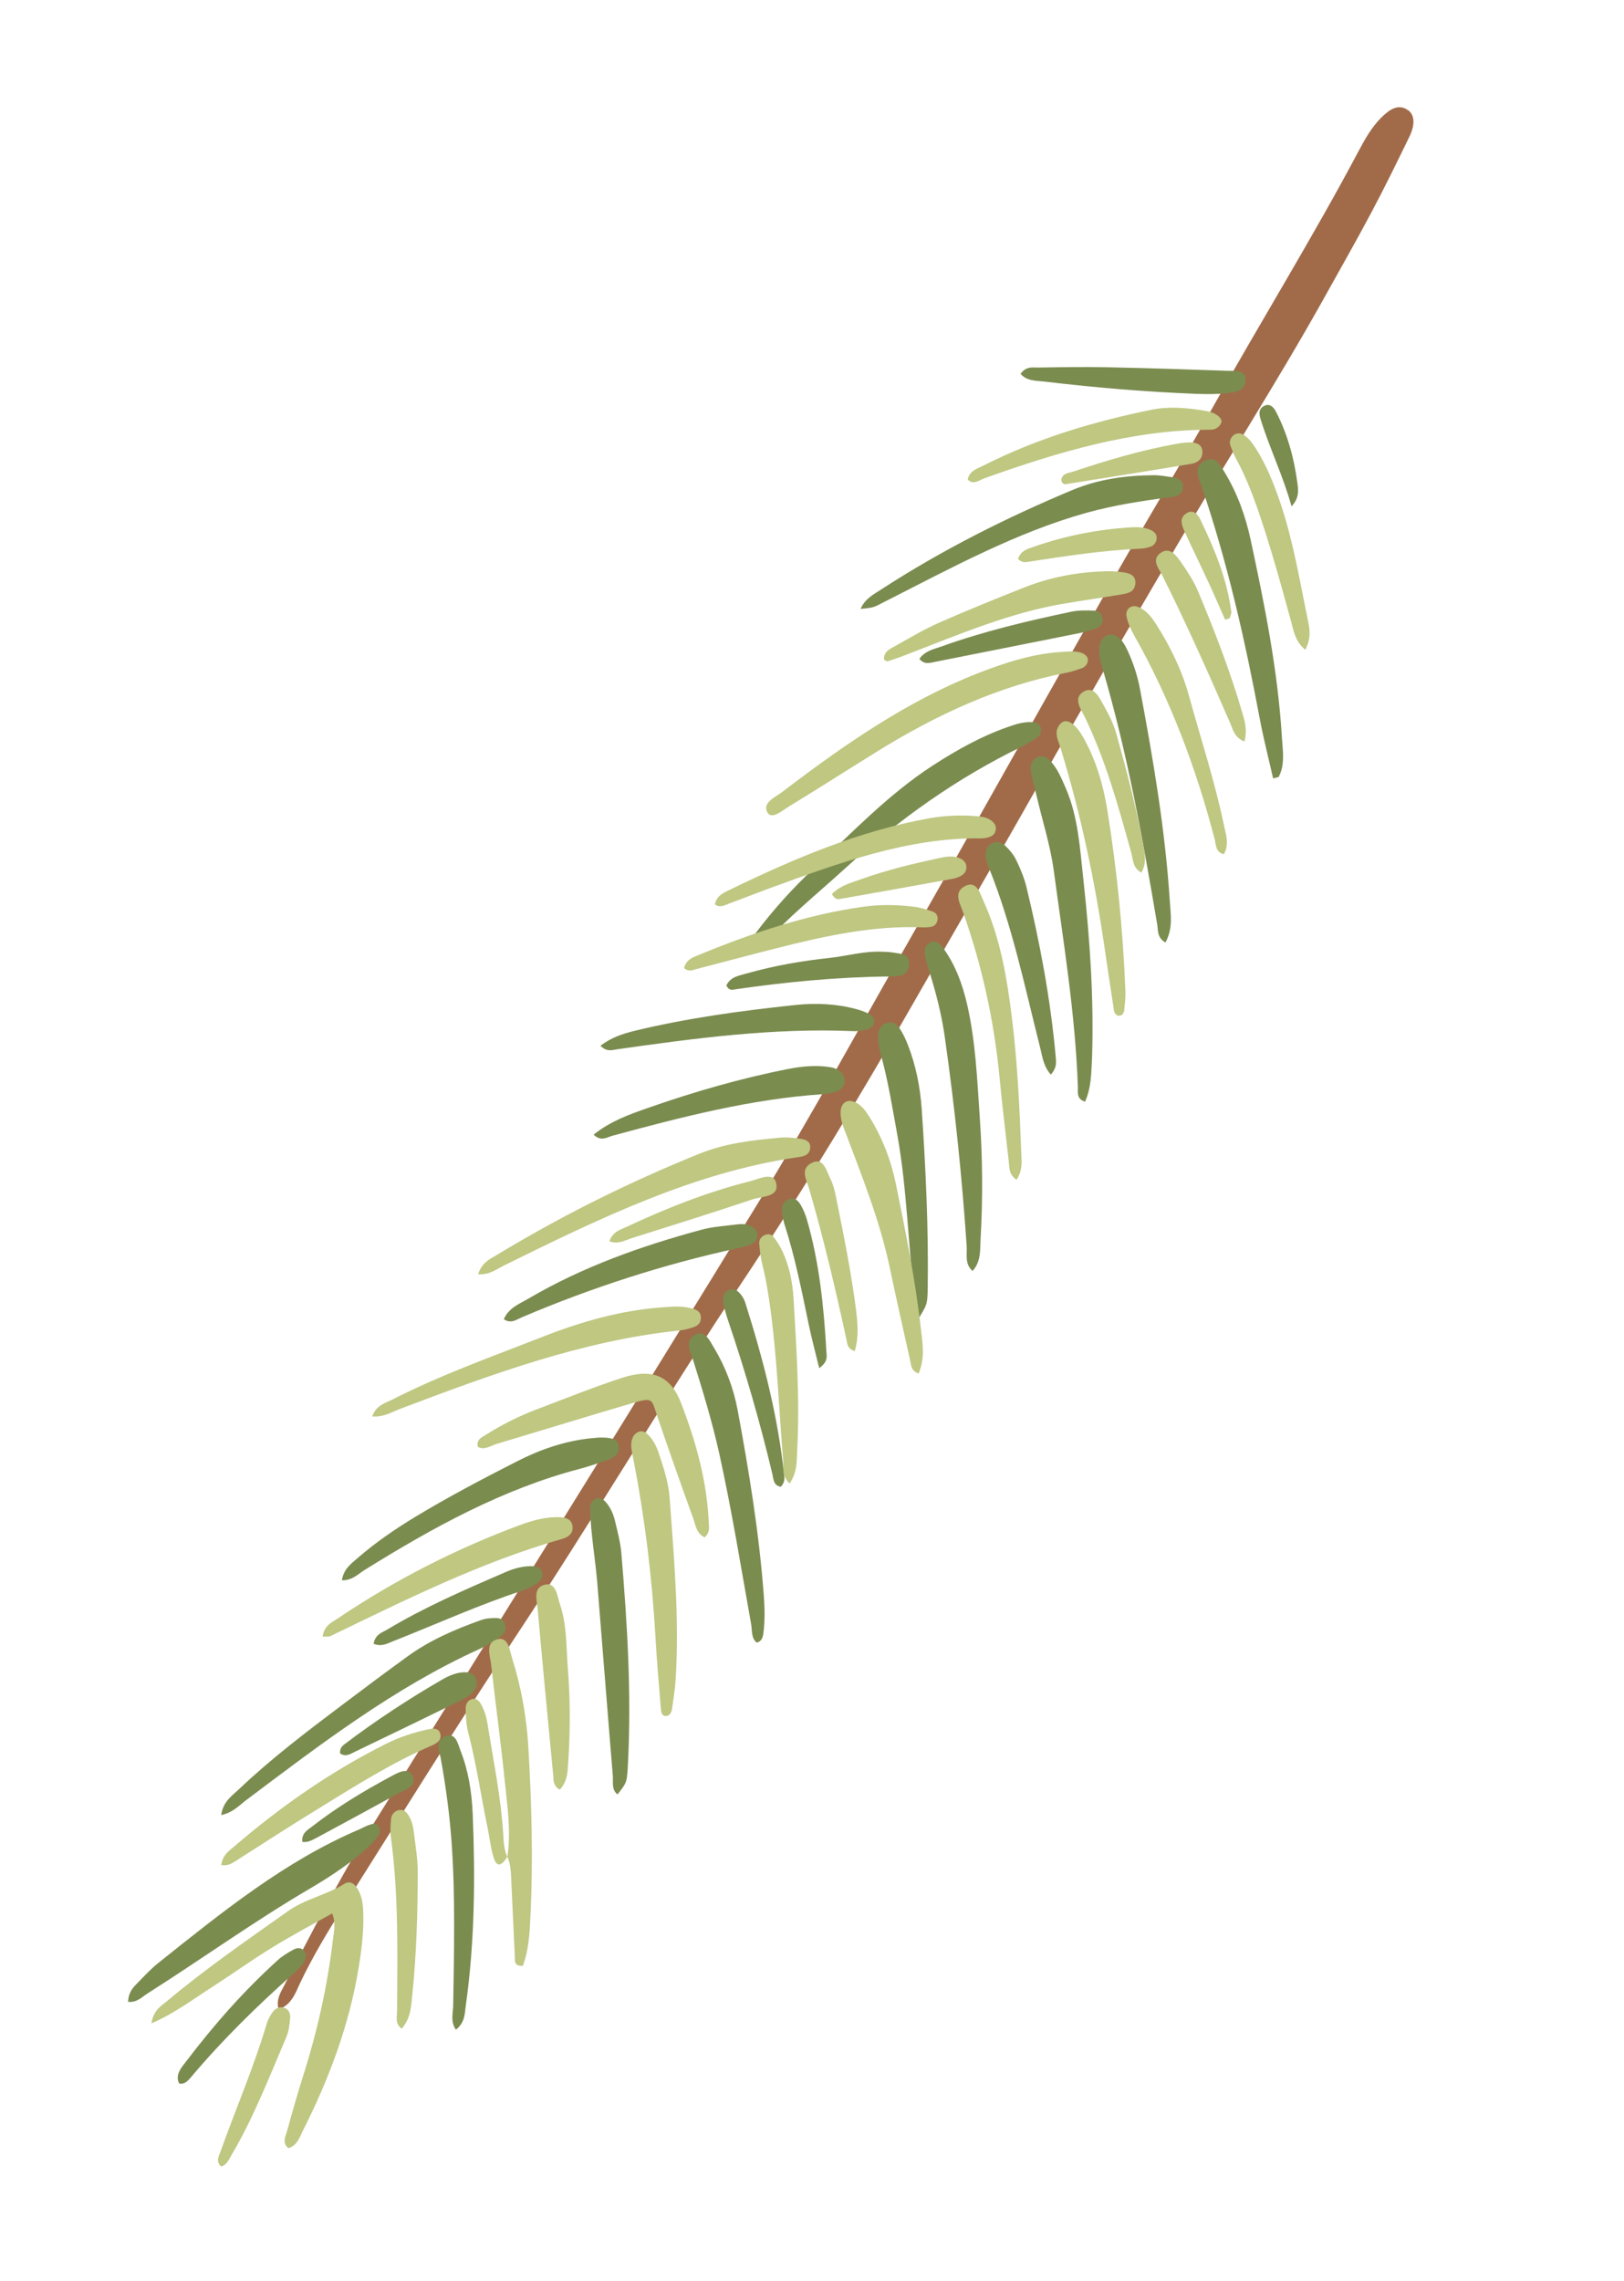 <?xml version="1.0" encoding="UTF-8"?> <svg xmlns="http://www.w3.org/2000/svg" width="99" height="139" viewBox="0 0 99 139" fill="none"> <g clip-path="url(#clip0_160_5817)"> <path d="M16.985 122.437C16.818 121.869 17.093 121.429 17.314 121.01C18.975 117.814 20.612 114.605 22.521 111.527C30.445 98.806 38.389 86.087 46.212 73.305C49.544 67.867 52.583 62.262 55.752 56.724C57.102 54.362 58.44 52.002 59.774 49.63C62.593 44.636 65.397 39.633 68.232 34.649C70.146 31.298 72.153 28.004 74.031 24.642C76.902 19.51 80.004 14.506 82.766 9.308C83.183 8.528 83.609 7.734 84.262 7.108C84.708 6.686 85.18 6.343 85.755 6.658C86.224 6.92 86.302 7.53 85.922 8.321C85.166 9.873 84.411 11.426 83.596 12.953C82.647 14.739 81.638 16.5 80.653 18.276C77.805 23.369 74.634 28.278 71.7 33.319C68.886 38.146 66.056 42.963 63.304 47.827C60.85 52.18 58.33 56.483 55.852 60.822C52.493 66.712 48.985 72.512 45.225 78.15C40.482 85.277 36.124 92.647 31.401 99.776C27.799 105.222 24.361 110.767 20.871 116.291C19.947 117.753 19.062 119.238 18.31 120.803C18.025 121.417 17.781 122.173 16.985 122.437Z" fill="#A16B49"></path> <path d="M45.697 58.089C45.437 57.55 45.83 57.181 46.113 56.799C47.157 55.42 48.311 54.14 49.563 52.962C51.921 50.76 54.165 48.395 56.867 46.645C58.329 45.699 59.837 44.855 61.449 44.297C61.936 44.123 62.434 43.967 62.941 44.007C63.176 44.021 63.378 44.111 63.447 44.365C63.512 44.627 63.381 44.846 63.17 44.984C62.89 45.166 62.603 45.343 62.301 45.491C58.359 47.396 54.774 49.941 51.461 52.969C49.763 54.516 47.972 55.954 46.426 57.689C46.221 57.906 46.006 58.105 45.697 58.089Z" fill="#7B8C4F"></path> <path d="M66.145 67.134C65.604 66.957 65.721 66.57 65.709 66.254C65.553 61.773 64.824 57.413 64.236 53.032C64.017 51.455 63.524 49.947 63.169 48.404C63.062 47.947 62.934 47.508 62.852 47.045C62.788 46.709 62.845 46.35 63.203 46.162C63.544 45.985 63.821 46.142 64.047 46.384C64.475 46.855 64.714 47.445 64.973 48.037C65.733 49.791 65.839 51.746 66.051 53.669C66.438 57.239 66.692 60.834 66.571 64.49C66.522 65.364 66.533 66.263 66.145 67.134Z" fill="#7B8C4F"></path> <path d="M77.609 47.432C77.337 46.226 77.028 45.031 76.798 43.808C75.89 38.969 74.81 34.206 73.242 29.617C73.073 29.122 72.728 28.478 73.42 28.088C74.082 27.712 74.391 28.344 74.662 28.794C75.421 30.038 75.927 31.437 76.24 32.891C77.09 36.856 77.901 40.85 78.15 44.984C78.195 45.755 78.351 46.572 77.947 47.348C77.834 47.376 77.722 47.404 77.609 47.432Z" fill="#7B8C4F"></path> <path d="M59.289 77.449C58.8 77.027 58.96 76.444 58.93 75.948C58.643 71.684 58.201 67.465 57.606 63.271C57.411 61.868 57.069 60.514 56.65 59.2C56.565 58.936 56.48 58.672 56.424 58.394C56.372 58.075 56.266 57.704 56.635 57.48C57.06 57.216 57.322 57.522 57.527 57.816C58.244 58.811 58.671 59.971 58.957 61.206C59.47 63.439 59.571 65.773 59.727 68.088C59.9 70.551 59.919 73.038 59.775 75.533C59.741 76.171 59.813 76.862 59.289 77.449Z" fill="#7B8C4F"></path> <path d="M7.812 121.985C7.824 121.419 8.097 121.126 8.372 120.846C8.785 120.425 9.187 119.988 9.64 119.624C13.525 116.527 17.394 113.387 21.917 111.471C22.09 111.395 22.258 111.294 22.434 111.231C22.653 111.15 22.901 111.055 23.06 111.268C23.267 111.541 23.105 111.827 22.921 112.045C22.633 112.381 22.319 112.691 21.983 112.966C21.004 113.779 19.954 114.463 18.871 115.096C15.503 117.071 12.313 119.366 9.009 121.464C8.665 121.681 8.35 122.044 7.812 121.985Z" fill="#7B8C4F"></path> <path d="M71.047 57.435C70.528 57.133 70.607 56.703 70.548 56.359C69.662 51.097 68.717 45.863 67.231 40.803C67.103 40.364 66.958 39.916 67.022 39.423C67.097 38.788 67.631 38.483 68.12 38.8C68.422 39.003 68.589 39.327 68.742 39.653C69.087 40.403 69.348 41.187 69.499 42.011C70.297 46.274 71.035 50.565 71.316 54.963C71.364 55.746 71.522 56.542 71.047 57.435Z" fill="#7B8C4F"></path> <path d="M13.483 110.605C13.604 109.753 14.169 109.414 14.603 108.995C16.562 107.138 18.694 105.523 20.833 103.912C22.157 102.915 23.476 101.925 24.814 100.957C26.2 99.944 27.729 99.294 29.287 98.735C29.464 98.672 29.651 98.625 29.828 98.615C30.233 98.594 30.709 98.509 30.805 99.055C30.887 99.519 30.498 99.741 30.179 99.953C29.852 100.16 29.523 100.354 29.171 100.514C24.053 102.836 19.522 106.298 14.974 109.718C14.561 110.033 14.189 110.456 13.483 110.605Z" fill="#7B8C4F"></path> <path d="M52.462 37.105C52.736 36.473 53.263 36.217 53.719 35.918C57.453 33.495 61.38 31.528 65.399 29.85C66.986 29.192 68.635 28.975 70.282 28.958C70.691 28.95 71.088 29.03 71.48 29.085C71.803 29.131 72.122 29.271 72.112 29.658C72.103 30.184 71.665 30.259 71.31 30.301C69.628 30.519 67.942 30.777 66.273 31.237C61.962 32.431 57.964 34.621 53.925 36.669C53.261 37.013 53.272 37.03 52.462 37.105Z" fill="#7B8C4F"></path> <path d="M46.135 100.096C45.785 99.831 45.859 99.356 45.788 98.962C45.171 95.509 44.612 92.049 43.861 88.642C43.428 86.681 42.855 84.795 42.261 82.907C42.105 82.409 41.691 81.756 42.335 81.358C42.965 80.983 43.259 81.692 43.527 82.13C44.227 83.296 44.717 84.579 44.975 85.967C45.664 89.687 46.279 93.425 46.564 97.252C46.619 98.007 46.636 98.772 46.534 99.54C46.5 99.773 46.44 100.014 46.135 100.096Z" fill="#7B8C4F"></path> <path d="M20.843 96.3C20.952 95.591 21.413 95.284 21.799 94.943C22.912 93.978 24.103 93.166 25.342 92.415C27.361 91.199 29.43 90.11 31.514 89.05C32.926 88.329 34.386 87.828 35.914 87.655C36.231 87.623 36.553 87.583 36.87 87.604C37.28 87.628 37.74 87.693 37.725 88.247C37.718 88.7 37.296 88.87 36.943 88.997C36.414 89.188 35.873 89.362 35.34 89.507C30.671 90.73 26.405 93.067 22.219 95.674C21.828 95.917 21.475 96.309 20.843 96.3Z" fill="#7B8C4F"></path> <path d="M37.649 109.343C37.263 109.068 37.39 108.592 37.356 108.19C37.028 104.241 36.724 100.287 36.4 96.33C36.319 95.389 36.176 94.463 36.083 93.525C36.029 93.015 35.993 92.494 35.977 91.974C35.964 91.732 36.033 91.477 36.28 91.349C36.586 91.194 36.796 91.374 36.975 91.588C37.232 91.902 37.398 92.278 37.492 92.686C37.642 93.318 37.813 93.952 37.875 94.606C38.239 98.937 38.512 103.277 38.269 107.699C38.211 108.641 38.19 108.639 37.649 109.343Z" fill="#7B8C4F"></path> <path d="M56.059 80.251C55.682 79.96 55.805 79.492 55.751 79.088C55.357 75.812 55.291 72.468 54.714 69.23C54.404 67.524 54.132 65.809 53.67 64.16C53.58 63.851 53.537 63.517 53.53 63.194C53.517 62.846 53.625 62.507 54 62.361C54.362 62.219 54.645 62.368 54.823 62.635C55.046 62.971 55.224 63.344 55.366 63.727C55.83 64.931 56.091 66.225 56.186 67.547C56.433 71.191 56.609 74.846 56.554 78.531C56.532 79.484 56.512 79.483 56.059 80.251Z" fill="#7B8C4F"></path> <path d="M30.713 80.386C31.018 79.688 31.669 79.454 32.212 79.133C35.564 77.17 39.119 75.924 42.74 74.941C43.454 74.745 44.2 74.706 44.925 74.612C45.247 74.572 45.568 74.585 45.841 74.749C46.036 74.867 46.191 75.014 46.174 75.29C46.156 75.566 45.982 75.749 45.754 75.845C45.489 75.95 45.219 76.011 44.941 76.066C40.476 77.04 36.099 78.449 31.8 80.276C31.483 80.415 31.139 80.685 30.713 80.386Z" fill="#7B8C4F"></path> <path d="M27.793 123.683C27.444 123.186 27.619 122.686 27.626 122.233C27.678 118.886 27.763 115.538 27.527 112.229C27.404 110.53 27.174 108.85 26.876 107.194C26.791 106.718 26.486 106.077 27.141 105.803C27.786 105.543 27.909 106.255 28.078 106.697C28.555 107.898 28.758 109.2 28.816 110.531C28.973 114.376 28.945 118.248 28.405 122.14C28.324 122.643 28.381 123.219 27.793 123.683Z" fill="#7B8C4F"></path> <path d="M36.606 63.721C37.288 63.208 37.953 63.003 38.62 62.831C41.883 62.036 45.167 61.594 48.447 61.245C49.732 61.106 50.992 61.165 52.207 61.493C52.499 61.574 52.809 61.676 53.062 61.838C53.429 62.092 53.347 62.563 52.907 62.712C52.601 62.814 52.272 62.849 51.963 62.833C47.199 62.628 42.411 63.258 37.622 63.94C37.321 63.982 36.991 64.123 36.606 63.721Z" fill="#7B8C4F"></path> <path d="M36.186 69.141C37.244 68.302 38.361 67.913 39.452 67.53C42.294 66.534 45.164 65.704 48.079 65.134C48.85 64.983 49.627 64.91 50.391 64.999C50.747 65.043 51.101 65.108 51.338 65.421C51.618 65.802 51.509 66.299 51.058 66.484C50.758 66.612 50.424 66.654 50.112 66.679C45.803 66.971 41.566 68.06 37.336 69.208C37.007 69.296 36.641 69.585 36.186 69.141Z" fill="#7B8C4F"></path> <path d="M64.06 65.483C63.621 64.996 63.551 64.423 63.422 63.898C62.479 60.175 61.705 56.383 60.274 52.853C60.206 52.685 60.142 52.508 60.116 52.322C60.061 51.991 60.055 51.648 60.411 51.427C60.751 51.217 61.056 51.327 61.28 51.537C61.531 51.773 61.774 52.057 61.932 52.376C62.189 52.903 62.426 53.46 62.569 54.035C63.387 57.418 64.038 60.849 64.355 64.376C64.375 64.696 64.458 65.033 64.06 65.483Z" fill="#7B8C4F"></path> <path d="M62.215 22.777C62.567 22.299 62.951 22.403 63.294 22.397C64.7 22.374 66.106 22.35 67.512 22.38C69.957 22.43 72.396 22.509 74.83 22.595C75.29 22.607 76.008 22.509 75.935 23.229C75.871 23.881 75.183 23.913 74.705 23.965C74.112 24.032 73.525 24.018 72.931 24C69.818 23.877 66.724 23.616 63.651 23.25C63.154 23.195 62.584 23.223 62.215 22.777Z" fill="#7B8C4F"></path> <path d="M47.6 90.599C47.137 90.522 47.16 90.132 47.086 89.832C46.332 86.658 45.431 83.554 44.395 80.497C44.275 80.148 44.173 79.789 44.096 79.424C44.04 79.146 44.061 78.829 44.357 78.657C44.713 78.436 44.962 78.639 45.171 78.892C45.278 79.032 45.371 79.194 45.427 79.366C46.518 82.807 47.43 86.3 47.812 89.983C47.826 90.172 47.81 90.375 47.6 90.599Z" fill="#7B8C4F"></path> <path d="M44.28 60.05C44.531 59.511 45.067 59.451 45.53 59.316C47.196 58.844 48.881 58.553 50.572 58.372C51.618 58.259 52.663 57.954 53.713 57.992C53.941 58.002 54.165 57.999 54.387 58.037C54.862 58.111 55.507 58.117 55.415 58.816C55.329 59.54 54.675 59.497 54.193 59.503C51.06 59.537 47.906 59.835 44.759 60.296C44.589 60.332 44.409 60.33 44.28 60.05Z" fill="#7B8C4F"></path> <path d="M56.046 40.147C56.39 39.664 56.908 39.562 57.366 39.403C59.983 38.463 62.645 37.836 65.322 37.272C65.77 37.181 66.231 37.193 66.678 37.208C66.959 37.218 67.196 37.371 67.219 37.704C67.245 38.049 67.005 38.234 66.724 38.33C66.456 38.423 66.189 38.496 65.919 38.556C62.97 39.148 60.026 39.731 57.082 40.315C56.738 40.373 56.357 40.547 56.046 40.147Z" fill="#7B8C4F"></path> <path d="M22.774 100.163C22.882 99.58 23.289 99.486 23.602 99.302C25.916 97.914 28.354 96.865 30.784 95.813C31.346 95.567 31.935 95.402 32.535 95.445C32.771 95.46 32.977 95.541 33.046 95.796C33.135 96.125 32.949 96.363 32.688 96.514C32.397 96.679 32.099 96.839 31.793 96.942C29.207 97.794 26.697 98.926 24.156 99.934C23.728 100.08 23.303 100.397 22.774 100.163Z" fill="#7B8C4F"></path> <path d="M20.732 106.847C20.707 106.535 20.853 106.399 21.009 106.281C22.907 104.843 24.891 103.543 26.931 102.361C27.389 102.096 27.875 101.889 28.388 101.901C28.682 101.908 28.909 102.024 29.013 102.31C29.148 102.667 28.998 102.97 28.721 103.217C28.541 103.374 28.327 103.5 28.115 103.606C25.975 104.653 23.827 105.696 21.676 106.726C21.396 106.855 21.092 107.096 20.732 106.847Z" fill="#7B8C4F"></path> <path d="M10.921 126.962C10.668 126.448 11.027 126.027 11.314 125.658C13.018 123.413 14.874 121.303 16.949 119.43C17.231 119.175 17.573 118.977 17.905 118.795C18.115 118.677 18.38 118.678 18.528 118.873C18.721 119.117 18.648 119.413 18.458 119.659C18.276 119.89 18.071 120.106 17.848 120.301C15.648 122.258 13.546 124.316 11.636 126.586C11.452 126.804 11.25 127.033 10.921 126.962Z" fill="#7B8C4F"></path> <path d="M49.939 83.372C49.715 82.439 49.487 81.601 49.309 80.75C48.883 78.708 48.479 76.648 47.846 74.683C47.773 74.47 47.735 74.234 47.692 74.006C47.633 73.662 47.657 73.305 48.002 73.12C48.437 72.893 48.687 73.183 48.861 73.511C48.986 73.745 49.096 74.003 49.173 74.262C49.942 76.882 50.226 79.635 50.381 82.427C50.409 82.698 50.45 83 49.939 83.372Z" fill="#7B8C4F"></path> <path d="M18.428 112.236C18.373 111.693 18.764 111.504 19.042 111.289C20.542 110.122 22.145 109.155 23.795 108.269C24.239 108.026 24.893 107.645 25.142 108.22C25.429 108.871 24.667 109.06 24.248 109.296C22.617 110.204 20.972 111.082 19.331 111.973C19.037 112.125 18.754 112.295 18.428 112.236Z" fill="#7B8C4F"></path> <path d="M78.732 30.855C78.221 29.006 77.402 27.333 76.846 25.542C76.768 25.283 76.7 24.955 77.005 24.767C77.378 24.535 77.627 24.792 77.777 25.073C78.475 26.418 78.885 27.887 79.089 29.434C79.155 29.888 79.204 30.353 78.732 30.855Z" fill="#7B8C4F"></path> <path d="M9.231 123.297C9.356 122.491 9.812 122.245 10.17 121.951C12.523 119.97 15.039 118.246 17.53 116.476C18.611 115.704 19.877 115.49 20.985 114.798C21.38 114.547 21.674 114.852 21.852 115.193C22.094 115.636 22.138 116.162 22.15 116.69C22.169 117.785 22.033 118.893 21.848 119.993C21.274 123.429 20.058 126.68 18.466 129.832C18.257 130.248 18.106 130.762 17.577 130.9C17.181 130.587 17.405 130.18 17.506 129.837C17.816 128.707 18.138 127.573 18.492 126.458C19.356 123.739 19.965 120.983 20.296 118.196C20.35 117.719 20.494 117.233 20.251 116.597C19.017 117.287 17.768 117.948 16.567 118.689C15.336 119.445 14.154 120.295 12.937 121.08C11.764 121.828 10.638 122.69 9.231 123.297Z" fill="#BFC781"></path> <path d="M66.035 39.827C66.23 39.944 66.342 40.075 66.313 40.281C66.284 40.487 66.138 40.643 65.956 40.714C65.646 40.825 65.335 40.935 65.012 40.995C60.9 41.788 57.075 43.551 53.405 45.833C51.641 46.926 49.903 48.045 48.128 49.122C47.708 49.378 47.045 49.967 46.787 49.514C46.439 48.91 47.282 48.569 47.677 48.266C51.435 45.399 55.291 42.72 59.605 41.029C61.327 40.357 63.065 39.8 64.868 39.718C65.291 39.686 65.696 39.665 66.035 39.827Z" fill="#BFC781"></path> <path d="M42.956 93.685C42.442 93.428 42.401 92.915 42.254 92.507C41.503 90.44 40.769 88.361 40.06 86.276C39.71 85.237 39.829 85.128 38.5 85.516C35.763 86.32 33.035 87.162 30.301 87.979C29.912 88.095 29.529 88.395 29.127 88.163C29.025 87.698 29.398 87.573 29.656 87.409C30.636 86.789 31.664 86.282 32.724 85.88C34.445 85.228 36.157 84.539 37.892 83.97C39.718 83.372 40.846 83.775 41.518 85.498C42.422 87.839 43.118 90.298 43.215 92.938C43.241 93.177 43.23 93.425 42.956 93.685Z" fill="#BFC781"></path> <path d="M29.146 77.646C29.382 76.938 29.847 76.73 30.241 76.5C34.245 74.07 38.396 72.014 42.662 70.294C44.248 69.656 45.919 69.474 47.559 69.326C47.922 69.289 48.29 69.331 48.638 69.371C48.993 69.415 49.433 69.478 49.387 69.96C49.339 70.463 48.873 70.479 48.521 70.533C42.301 71.457 36.542 74.243 30.795 77.079C30.303 77.313 29.831 77.709 29.146 77.646Z" fill="#BFC781"></path> <path d="M30.931 113.155C31.164 111.553 30.922 110.016 30.766 108.477C30.523 106.131 30.205 103.804 29.945 101.469C29.885 100.934 29.579 100.154 30.23 99.92C30.991 99.646 31.059 100.537 31.228 101.085C31.774 102.806 32.096 104.615 32.208 106.456C32.413 109.905 32.505 113.382 32.331 116.878C32.285 117.871 32.224 118.854 31.872 119.789C31.31 119.822 31.395 119.47 31.383 119.208C31.307 117.696 31.248 116.172 31.171 114.66C31.148 114.136 31.144 113.613 30.928 113.143L30.931 113.155Z" fill="#BFC781"></path> <path d="M68.14 61.888C67.895 61.782 67.899 61.53 67.868 61.299C67.703 60.233 67.539 59.166 67.386 58.097C66.774 53.808 65.894 49.612 64.64 45.541C64.501 45.085 64.186 44.566 64.674 44.074C64.998 43.749 65.533 44.061 65.999 44.873C66.8 46.259 67.26 47.822 67.516 49.442C68.091 53.051 68.463 56.717 68.606 60.426C68.621 60.807 68.57 61.191 68.532 61.572C68.494 61.793 68.361 61.925 68.14 61.888Z" fill="#BFC781"></path> <path d="M22.69 86.311C22.936 85.621 23.484 85.505 23.914 85.286C26.904 83.763 30.011 82.662 33.099 81.453C35.491 80.515 37.908 79.837 40.404 79.663C40.95 79.62 41.496 79.578 42.029 79.697C42.387 79.775 42.762 79.874 42.724 80.36C42.69 80.786 42.312 80.867 42.003 80.957C41.782 81.025 41.546 81.063 41.32 81.086C35.5 81.7 29.925 83.757 24.349 85.867C23.836 86.067 23.342 86.375 22.69 86.311Z" fill="#BFC781"></path> <path d="M38.649 87.455C38.952 87.128 39.239 87.163 39.493 87.411C39.815 87.722 40.023 88.135 40.165 88.571C40.455 89.447 40.752 90.327 40.821 91.272C41.084 94.905 41.411 98.522 41.195 102.228C41.163 102.846 41.06 103.474 40.974 104.092C40.94 104.326 40.841 104.596 40.541 104.564C40.331 104.543 40.308 104.317 40.289 104.136C40.172 102.674 40.038 101.222 39.958 99.75C39.745 96.052 39.297 92.424 38.596 88.847C38.514 88.383 38.354 87.925 38.649 87.455Z" fill="#BFC781"></path> <path d="M55.999 83.7C55.523 83.519 55.549 83.195 55.492 82.937C55.067 81.034 54.634 79.126 54.234 77.217C53.642 74.427 52.61 71.84 51.625 69.227C51.449 68.76 51.229 68.298 51.242 67.764C51.261 67.223 51.62 66.961 52.083 67.145C52.51 67.317 52.767 67.685 53.01 68.075C53.773 69.311 54.31 70.676 54.614 72.145C55.195 75.024 55.788 77.899 56.122 80.852C56.215 81.737 56.432 82.665 55.999 83.7Z" fill="#BFC781"></path> <path d="M61.969 71.894C61.489 71.562 61.541 71.158 61.497 70.791C61.312 69.107 61.102 67.429 60.941 65.739C60.609 62.202 59.853 58.804 58.694 55.545C58.52 55.057 58.116 54.389 58.786 54.017C59.55 53.596 59.74 54.444 59.97 54.944C60.978 57.166 61.393 59.615 61.695 62.092C62.028 64.8 62.158 67.545 62.258 70.304C62.28 70.796 62.345 71.323 61.969 71.894Z" fill="#BFC781"></path> <path d="M53.891 40.197C53.861 39.701 54.253 39.544 54.573 39.366C55.453 38.876 56.318 38.357 57.232 37.951C58.965 37.19 60.724 36.476 62.481 35.782C64.082 35.154 65.713 34.862 67.358 34.813C67.718 34.797 68.083 34.825 68.439 34.87C68.851 34.927 69.278 35.046 69.205 35.608C69.142 36.101 68.712 36.161 68.344 36.226C67.161 36.426 65.976 36.593 64.793 36.794C61.537 37.349 58.436 38.667 55.308 39.873C54.916 40.029 54.514 40.169 54.12 40.293C54.061 40.321 53.974 40.237 53.891 40.197Z" fill="#BFC781"></path> <path d="M19.665 99.734C19.764 99.06 20.202 98.878 20.538 98.656C24.082 96.267 27.82 94.366 31.731 92.92C32.521 92.632 33.347 92.407 34.168 92.456C34.537 92.477 34.894 92.607 34.906 93.081C34.914 93.49 34.597 93.681 34.263 93.778C29.378 95.167 24.763 97.463 20.129 99.705C20.027 99.75 19.887 99.719 19.665 99.734Z" fill="#BFC781"></path> <path d="M43.578 55.101C43.702 54.56 44.132 54.394 44.492 54.218C48.444 52.298 52.447 50.61 56.682 49.859C57.597 49.699 58.502 49.66 59.407 49.727C59.764 49.752 60.129 49.781 60.422 50C60.608 50.133 60.745 50.311 60.699 50.581C60.651 50.871 60.439 50.976 60.202 51.035C60.072 51.074 59.924 51.091 59.797 51.089C55.353 51.023 51.098 52.601 46.849 54.151C46.054 54.447 45.262 54.756 44.467 55.053C44.169 55.16 43.872 55.353 43.578 55.101Z" fill="#BFC781"></path> <path d="M41.699 58.993C41.85 58.425 42.307 58.319 42.666 58.163C45.915 56.828 49.21 55.734 52.611 55.256C53.667 55.107 54.707 55.127 55.733 55.258C56.129 55.305 56.516 55.422 56.889 55.561C57.094 55.643 57.216 55.865 57.132 56.144C57.068 56.339 56.915 56.469 56.714 56.486C56.532 56.505 56.351 56.523 56.169 56.508C53.198 56.396 50.249 57.041 47.312 57.788C45.684 58.198 44.062 58.633 42.437 59.056C42.207 59.119 41.977 59.236 41.699 58.993Z" fill="#BFC781"></path> <path d="M48.135 90.4C47.633 89.928 47.776 89.409 47.738 88.961C47.495 85.999 47.384 83.01 47.008 80.075C46.873 79.047 46.72 78.031 46.468 77.04C46.369 76.64 46.317 76.216 46.285 75.793C46.267 75.612 46.344 75.414 46.541 75.299C46.779 75.166 47.015 75.181 47.155 75.372C47.37 75.65 47.566 75.959 47.712 76.281C48.116 77.162 48.313 78.121 48.374 79.113C48.551 82.184 48.762 85.254 48.597 88.364C48.563 89.002 48.62 89.684 48.135 90.4Z" fill="#BFC781"></path> <path d="M74.611 52.052C74.098 51.934 74.133 51.488 74.05 51.15C72.905 46.741 71.312 42.562 69.128 38.696C68.936 38.346 68.754 37.96 68.675 37.562C68.587 37.126 68.962 36.821 69.366 36.98C69.885 37.176 70.206 37.614 70.496 38.065C71.338 39.401 72.049 40.829 72.477 42.393C73.2 45.018 74.053 47.603 74.612 50.289C74.734 50.861 74.947 51.425 74.611 52.052Z" fill="#BFC781"></path> <path d="M13.488 113.646C13.573 113.028 13.964 112.786 14.292 112.505C17.156 110.046 20.21 107.924 23.524 106.268C24.337 105.854 25.191 105.583 26.051 105.39C26.366 105.325 26.747 105.257 26.842 105.665C26.939 106.085 26.57 106.255 26.266 106.391C23.9 107.408 21.7 108.801 19.486 110.165C17.758 111.216 16.058 112.327 14.351 113.412C14.111 113.565 13.87 113.717 13.488 113.646Z" fill="#BFC781"></path> <path d="M58.992 29.217C59.102 28.699 59.541 28.57 59.901 28.395C63.21 26.713 66.662 25.692 70.176 24.974C71.222 24.755 72.272 24.846 73.292 25.004C73.651 25.061 74.005 25.126 74.276 25.364C74.41 25.476 74.536 25.637 74.409 25.848C74.344 25.957 74.225 26.066 74.106 26.122C73.987 26.177 73.831 26.19 73.705 26.188C69.039 26.19 64.521 27.535 60.014 29.142C59.691 29.256 59.334 29.582 58.992 29.217Z" fill="#BFC781"></path> <path d="M79.572 39.595C78.966 39.102 78.872 38.482 78.717 37.911C78.071 35.545 77.418 33.175 76.616 30.875C76.262 29.876 75.87 28.906 75.371 27.989C75.222 27.708 75.102 27.413 74.995 27.114C74.936 26.93 74.997 26.723 75.14 26.575C75.33 26.382 75.564 26.363 75.772 26.478C76.127 26.681 76.354 27.009 76.572 27.353C77.225 28.384 77.677 29.539 78.074 30.713C78.837 32.989 79.234 35.397 79.724 37.774C79.837 38.309 79.948 38.865 79.572 39.595Z" fill="#BFC781"></path> <path d="M34.125 109.057C33.722 108.825 33.751 108.513 33.731 108.246C33.411 104.866 33.078 101.488 32.782 98.102C32.738 97.576 32.47 96.787 33.156 96.584C33.913 96.35 33.956 97.247 34.139 97.772C34.564 99.006 34.51 100.365 34.618 101.683C34.762 103.523 34.766 105.385 34.647 107.257C34.6 107.845 34.647 108.49 34.125 109.057Z" fill="#BFC781"></path> <path d="M75.86 45.187C75.26 44.931 75.172 44.496 75.021 44.129C73.695 41.077 72.339 38.039 70.863 35.078C70.663 34.67 70.163 34.124 70.735 33.704C71.324 33.273 71.726 33.876 72.023 34.3C72.404 34.848 72.779 35.425 73.04 36.05C74.046 38.452 74.988 40.889 75.727 43.417C75.874 43.931 76.052 44.464 75.86 45.187Z" fill="#BFC781"></path> <path d="M24.483 123.621C24.06 123.302 24.207 122.881 24.206 122.53C24.229 118.985 24.301 115.448 23.832 111.978C23.78 111.606 23.803 111.216 23.841 110.836C23.86 110.592 24.02 110.38 24.287 110.308C24.541 110.238 24.724 110.359 24.859 110.557C25.072 110.855 25.174 111.215 25.222 111.594C25.318 112.438 25.473 113.275 25.466 114.132C25.461 116.572 25.39 119.016 25.143 121.47C25.062 122.186 25.07 122.966 24.483 123.621Z" fill="#BFC781"></path> <path d="M52.107 82.331C51.625 82.178 51.651 81.854 51.594 81.596C50.923 78.515 50.202 75.445 49.326 72.441C49.175 71.915 48.721 71.206 49.538 70.838C50.206 70.54 50.369 71.328 50.602 71.787C50.76 72.106 50.87 72.47 50.94 72.83C51.409 75.153 51.886 77.481 52.189 79.852C52.275 80.626 52.371 81.417 52.107 82.331Z" fill="#BFC781"></path> <path d="M69.58 53.173C69.052 52.886 69.081 52.415 68.977 52.023C68.187 49.156 67.393 46.297 66.119 43.67C65.893 43.216 65.406 42.561 66.03 42.161C66.695 41.744 67.022 42.525 67.293 43.008C67.601 43.555 67.898 44.137 68.065 44.759C68.685 46.992 69.287 49.235 69.692 51.541C69.776 52.037 69.928 52.543 69.58 53.173Z" fill="#BFC781"></path> <path d="M13.48 132.021C13.138 131.708 13.347 131.378 13.457 131.072C14.376 128.492 15.478 125.959 16.253 123.334C16.316 123.106 16.444 122.876 16.574 122.678C16.746 122.41 16.999 122.254 17.291 122.335C17.583 122.415 17.713 122.674 17.689 122.978C17.655 123.351 17.611 123.76 17.465 124.108C16.419 126.547 15.468 129.023 14.115 131.32C13.951 131.593 13.822 131.93 13.48 132.021Z" fill="#BFC781"></path> <path d="M37.146 75.638C37.378 75.023 37.834 74.937 38.195 74.761C40.654 73.609 43.16 72.623 45.738 71.978C46.3 71.839 47.239 71.321 47.335 72.219C47.416 72.948 46.436 72.899 45.904 73.077C43.455 73.896 40.995 74.664 38.541 75.438C38.123 75.568 37.689 75.848 37.146 75.638Z" fill="#BFC781"></path> <path d="M30.933 113.135C30.648 113.59 30.321 113.903 30.095 113.204C29.915 112.638 29.854 112.017 29.733 111.424C29.321 109.465 29.043 107.459 28.533 105.537C28.417 105.095 28.403 104.608 28.387 104.142C28.381 103.905 28.47 103.65 28.731 103.553C28.997 103.447 29.168 103.604 29.288 103.793C29.582 104.257 29.693 104.812 29.771 105.37C30.113 107.499 30.547 109.598 30.677 111.78C30.701 112.251 30.732 112.727 30.923 113.151C30.931 113.155 30.933 113.135 30.933 113.135Z" fill="#BFC781"></path> <path d="M64.697 29.235C64.769 28.832 65.145 28.826 65.434 28.734C67.534 28.035 69.641 27.413 71.781 27.036C72.054 26.988 72.33 26.953 72.603 26.958C72.998 26.973 73.321 27.125 73.299 27.601C73.28 28.003 72.966 28.207 72.635 28.262C70.083 28.689 67.532 29.096 64.981 29.502C64.853 29.521 64.724 29.453 64.697 29.235Z" fill="#BFC781"></path> <path d="M62.059 34.051C62.255 33.532 62.645 33.448 62.981 33.332C64.937 32.642 66.931 32.261 68.941 32.134C69.392 32.108 69.852 32.12 70.246 32.347C70.449 32.469 70.561 32.654 70.49 32.93C70.437 33.142 70.288 33.265 70.104 33.324C69.924 33.375 69.745 33.426 69.561 33.432C67.239 33.53 64.928 33.89 62.611 34.246C62.429 34.264 62.25 34.262 62.059 34.051Z" fill="#BFC781"></path> <path d="M50.713 54.473C51.27 53.937 51.915 53.784 52.524 53.567C54.082 53.009 55.672 52.628 57.258 52.288C57.71 52.189 58.177 52.12 58.589 52.336C58.788 52.446 58.925 52.624 58.912 52.892C58.894 53.169 58.707 53.321 58.474 53.425C58.343 53.484 58.208 53.531 58.068 53.552C55.79 53.964 53.513 54.376 51.232 54.775C51.07 54.816 50.883 54.809 50.713 54.473Z" fill="#BFC781"></path> <path d="M74.684 37.763C74.341 36.993 74.007 36.208 73.654 35.453C73.18 34.424 72.677 33.409 72.211 32.384C72.048 32.02 71.847 31.559 72.357 31.261C72.78 31.017 73.042 31.376 73.195 31.703C74.036 33.463 74.792 35.258 75.061 37.279C75.076 37.394 74.995 37.547 74.955 37.683C74.86 37.7 74.776 37.734 74.684 37.763Z" fill="#BFC781"></path> </g> <defs> <clipPath id="clip0_160_5817"> <rect width="144.668" height="27.369" fill="white" transform="translate(0 123.894) rotate(-58.915)"></rect> </clipPath> </defs> </svg> 